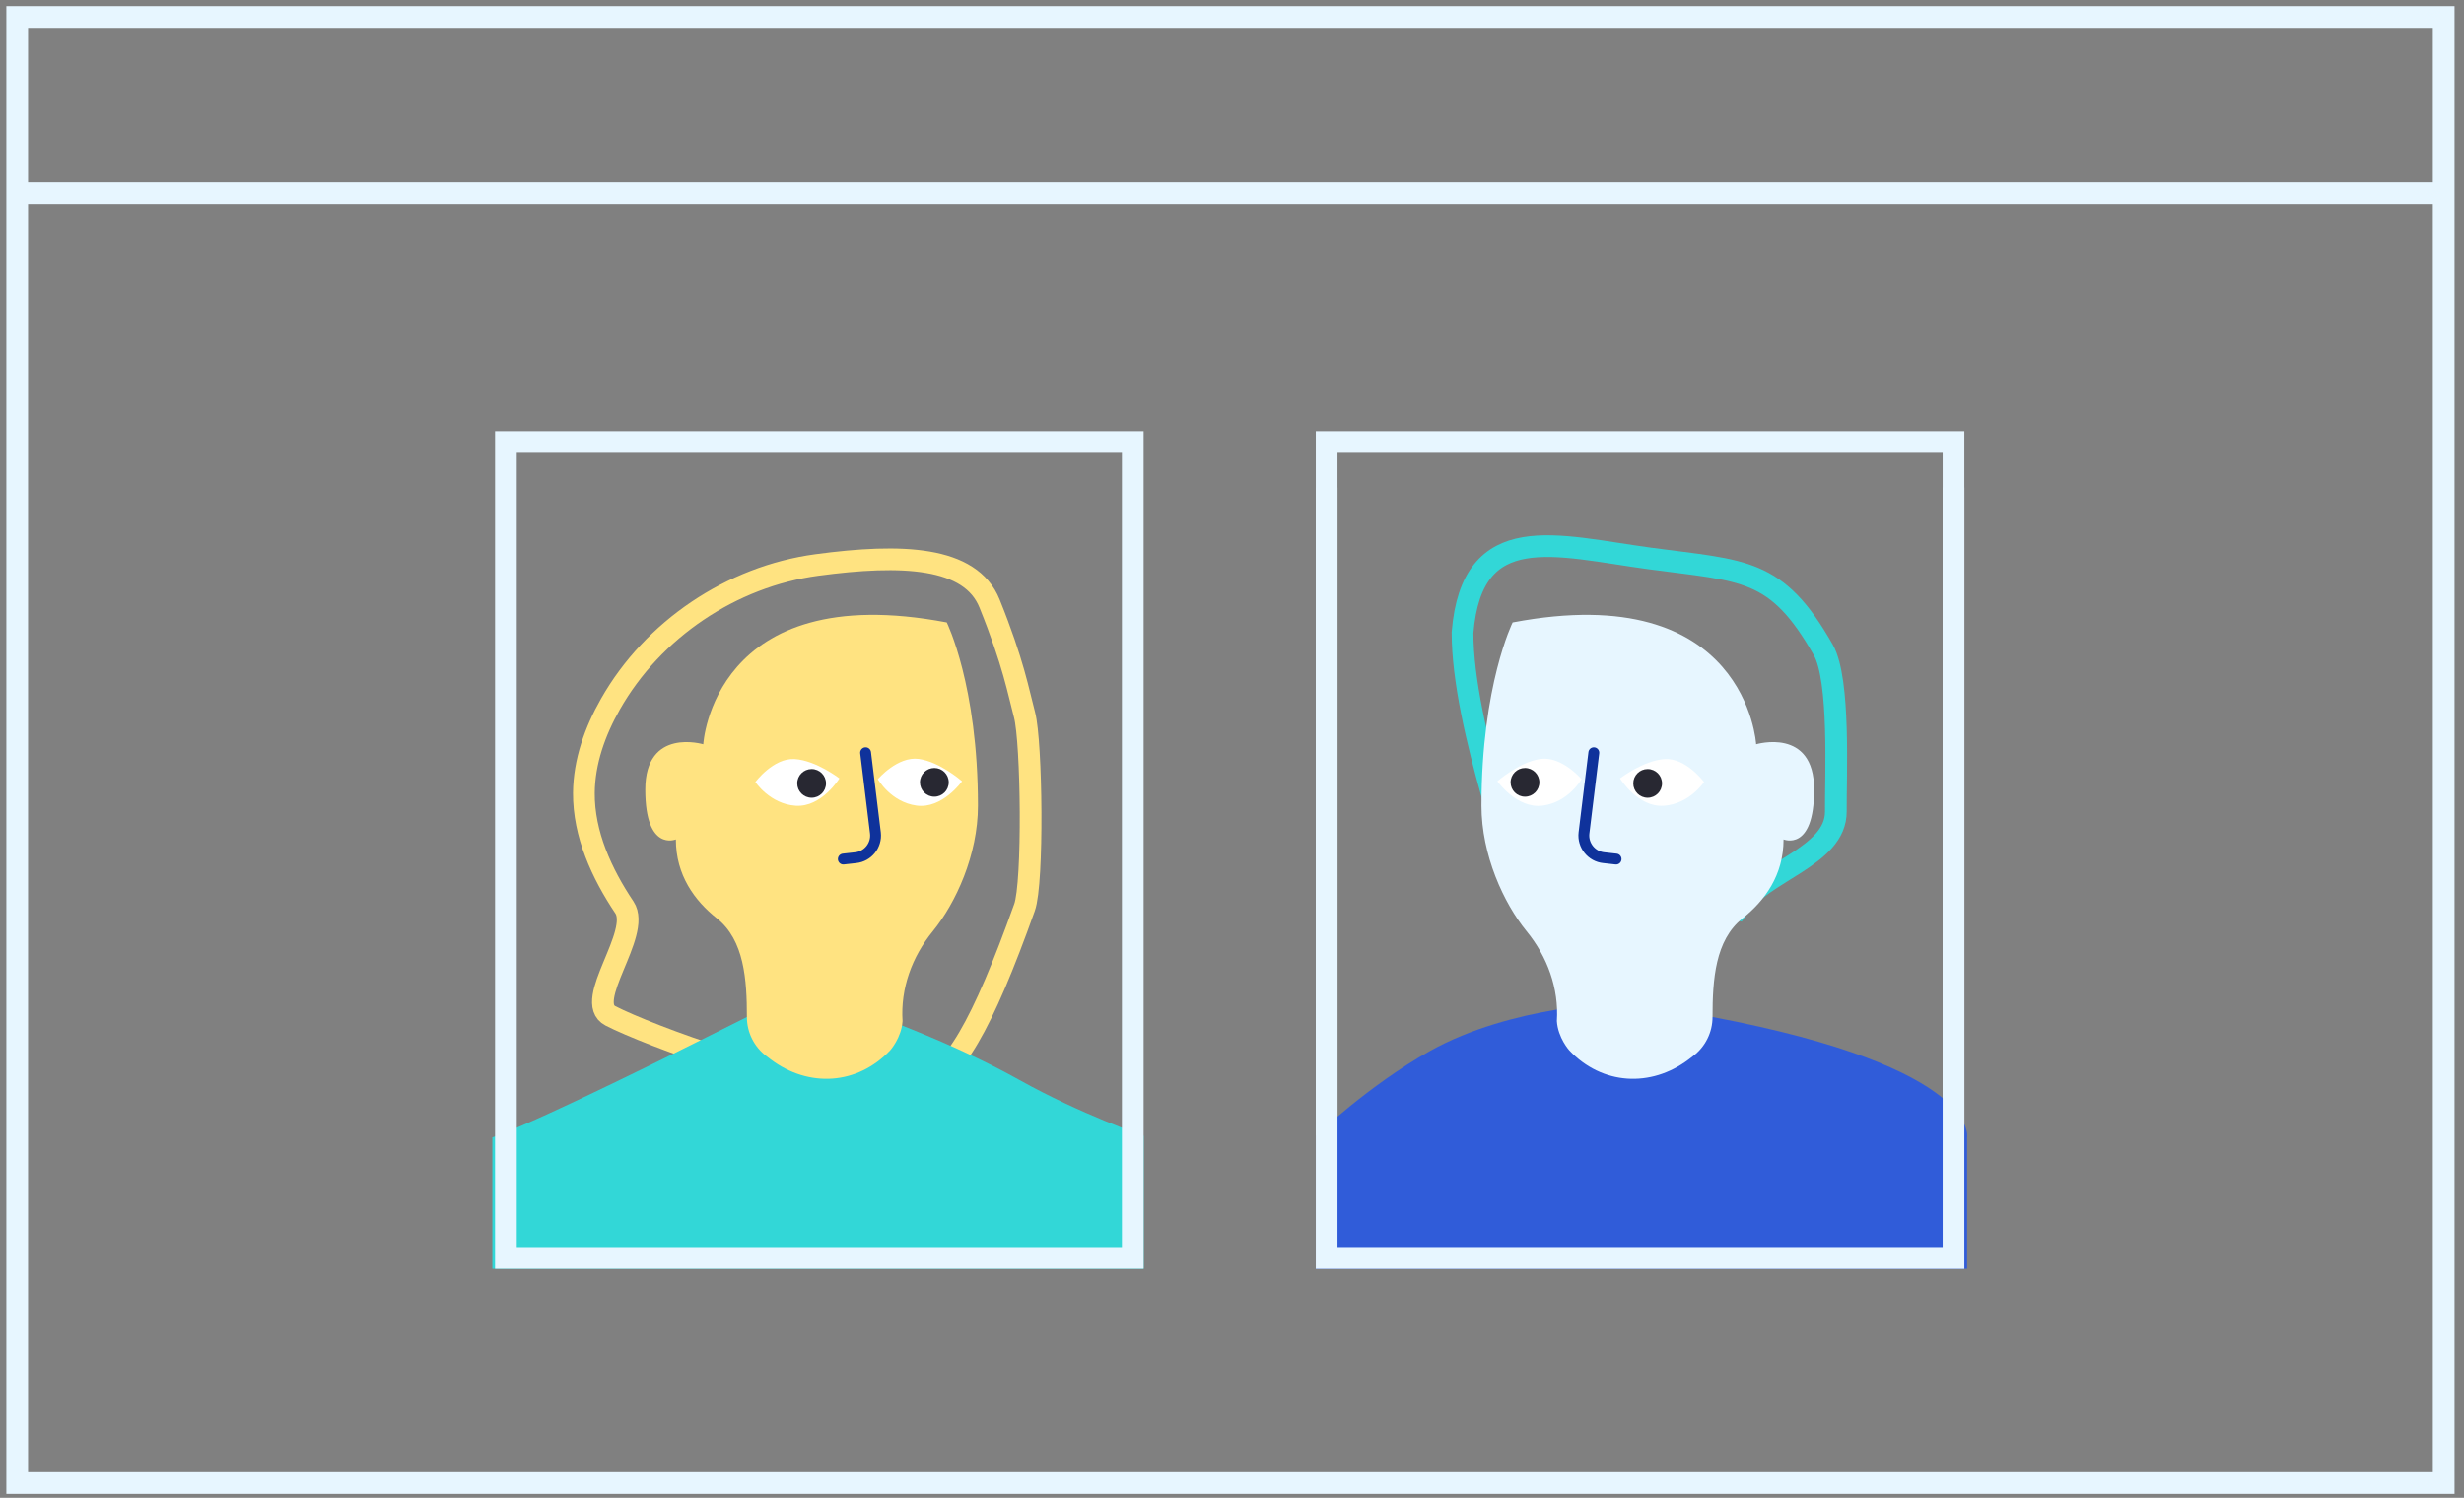 <svg width="227" height="138" viewBox="0 0 227 138" fill="none" xmlns="http://www.w3.org/2000/svg">
<rect x="0" y="0" width="227" height="138" fill="#808080" stroke="none"/>
<path d="M225.13 1.565H1.584V136.638H225.13V1.565Z" stroke="#E7F6FF" stroke-width="2" stroke-miterlimit="10"/>
<g clip-path="url(#clip0)">
<path d="M84.609 100.069C87.779 99.275 90.503 94.465 94.385 83.61C95.207 81.314 95.055 68.38 94.385 65.849C93.829 63.77 93.375 61.084 91.164 55.605C89.409 51.252 83.081 50.997 75.237 52.055C67.394 53.113 60.144 57.988 56.241 64.866C54.814 67.373 53.816 70.169 53.791 73.054C53.766 76.846 55.42 80.461 57.529 83.61C59.121 86.003 53.677 92.273 56.241 93.595C59.651 95.359 73.7 100.577 77.362 99.392C81 98.221 84.609 100.069 84.609 100.069Z" stroke="#FFE381" stroke-width="2" stroke-miterlimit="10"/>
<path d="M45.358 116.907H105.358V104.649C105.358 104.649 99.537 102.646 93.915 99.502C86.409 95.3 77.332 92.392 77.332 92.392L68.808 93.7C48.217 104.079 45.358 104.789 45.358 104.789V116.907Z" fill="#32D7D7"/>
<path d="M71.026 97.623L70.607 97.303C69.477 96.455 68.808 95.119 68.808 93.7C68.808 90.277 68.571 86.618 66.046 84.615C63.995 82.987 62.265 80.636 62.265 77.338C62.265 77.338 59.447 78.521 59.447 72.747C59.447 66.973 64.79 68.573 64.79 68.573C64.79 68.573 65.655 53.241 87.222 57.345C87.222 57.345 90.096 63.119 90.096 74.222C90.096 78.785 88.045 83.21 85.939 85.797C84.027 88.135 82.953 91.056 83.149 94.076C83.051 95.62 82.005 96.775 82.005 96.775C78.978 99.975 74.499 100.225 71.026 97.623Z" fill="#FFE381"/>
<path d="M80.875 71.787C80.875 71.787 82.688 69.658 84.641 69.922C86.594 70.186 88.631 71.981 88.631 71.981C88.631 71.981 86.818 74.541 84.446 74.221C82.061 73.901 80.875 71.787 80.875 71.787Z" fill="white"/>
<path d="M69.589 72.051C69.589 72.051 71.249 69.811 73.216 69.936C75.183 70.061 77.332 71.717 77.332 71.717C77.332 71.717 75.699 74.388 73.314 74.235C70.928 74.082 69.589 72.051 69.589 72.051Z" fill="white"/>
<path d="M74.772 73.498C75.504 73.498 76.097 72.906 76.097 72.176C76.097 71.446 75.504 70.855 74.772 70.855C74.04 70.855 73.446 71.446 73.446 72.176C73.446 72.906 74.04 73.498 74.772 73.498Z" fill="#282832"/>
<path d="M86.079 73.401C86.811 73.401 87.404 72.809 87.404 72.079C87.404 71.349 86.811 70.757 86.079 70.757C85.347 70.757 84.753 71.349 84.753 72.079C84.753 72.809 85.347 73.401 86.079 73.401Z" fill="#282832"/>
<path d="M79.745 69.352L80.651 76.754C80.777 77.881 79.954 78.91 78.824 79.022L77.694 79.147" stroke="#0F329B" stroke-miterlimit="10" stroke-linecap="round" stroke-linejoin="round"/>
<path d="M46.608 78.311V40.714H104.358V115.907H46.608V78.311Z" stroke="#E7F6FF" stroke-width="2"/>
<path d="M179.97 78.311V40.714H122.22V115.907H179.97V78.311Z" stroke="#E7F6FF" stroke-width="2"/>
</g>
<g clip-path="url(#clip1)">
<path d="M139.944 82.331C140.228 81.13 134.737 67.075 134.737 58.288C135.604 47.739 143.354 50.285 152.018 51.454C160.681 52.623 163.662 52.282 167.973 59.878C169.549 62.647 169.101 71.576 169.129 74.762C169.157 78.95 162.376 80.253 160.046 83.731C156.028 82.437 143.501 84.626 139.944 82.331Z" stroke="#32D7D7" stroke-width="2" stroke-miterlimit="10"/>
<path d="M181.22 116.907H121.22V104.65C121.22 104.65 126.116 99.975 131.738 96.831C139.244 92.629 149.246 92.393 149.246 92.393L157.769 93.7C182.494 98.386 181.22 104.789 181.22 104.789V116.907Z" fill="#305CD9"/>
<path d="M155.552 97.624L155.97 97.304C157.1 96.455 157.77 95.12 157.77 93.7C157.77 90.278 158.007 86.619 160.532 84.615C162.582 82.987 164.312 80.636 164.312 77.339C164.312 77.339 167.13 78.521 167.13 72.747C167.13 66.974 161.787 68.573 161.787 68.573C161.787 68.573 160.922 53.241 139.355 57.346C139.355 57.346 136.482 63.12 136.482 74.222C136.482 78.786 138.532 83.21 140.639 85.798C142.55 88.135 143.624 91.057 143.429 94.076C143.526 95.62 144.573 96.775 144.573 96.775C147.6 99.975 152.078 100.226 155.552 97.624Z" fill="#E7F6FF"/>
<path d="M145.703 71.787C145.703 71.787 143.889 69.658 141.936 69.923C139.983 70.187 137.946 71.982 137.946 71.982C137.946 71.982 139.76 74.542 142.131 74.222C144.517 73.902 145.703 71.787 145.703 71.787Z" fill="white"/>
<path d="M156.988 72.052C156.988 72.052 155.328 69.811 153.361 69.937C151.394 70.062 149.246 71.718 149.246 71.718C149.246 71.718 150.878 74.389 153.264 74.236C155.649 74.083 156.988 72.052 156.988 72.052Z" fill="white"/>
<path d="M151.792 73.499C151.06 73.499 150.467 72.907 150.467 72.177C150.467 71.447 151.06 70.855 151.792 70.855C152.524 70.855 153.117 71.447 153.117 72.177C153.117 72.907 152.524 73.499 151.792 73.499Z" fill="#282832"/>
<path d="M140.492 73.401C139.76 73.401 139.167 72.809 139.167 72.08C139.167 71.35 139.76 70.758 140.492 70.758C141.224 70.758 141.817 71.35 141.817 72.08C141.817 72.809 141.224 73.401 140.492 73.401Z" fill="#282832"/>
<path d="M146.833 69.353L145.926 76.754C145.8 77.881 146.623 78.911 147.753 79.022L148.883 79.147" stroke="#0F329B" stroke-miterlimit="10" stroke-linecap="round" stroke-linejoin="round"/>
<path d="M179.97 78.311V40.715H122.22V115.907H179.97V78.311Z" stroke="#E7F6FF" stroke-width="2"/>
</g>
<path d="M1.356 17.811H225.326" stroke="#E7F6FF" stroke-width="2" stroke-miterlimit="10"/>
<defs>
<clipPath id="clip0">
<rect width="136" height="78" fill="white" transform="translate(45.358 39.602)"/>
</clipPath>
<clipPath id="clip1">
<rect width="60" height="72" fill="white" transform="matrix(-1 0 0 1 181.22 44.907)"/>
</clipPath>
</defs>
</svg>
